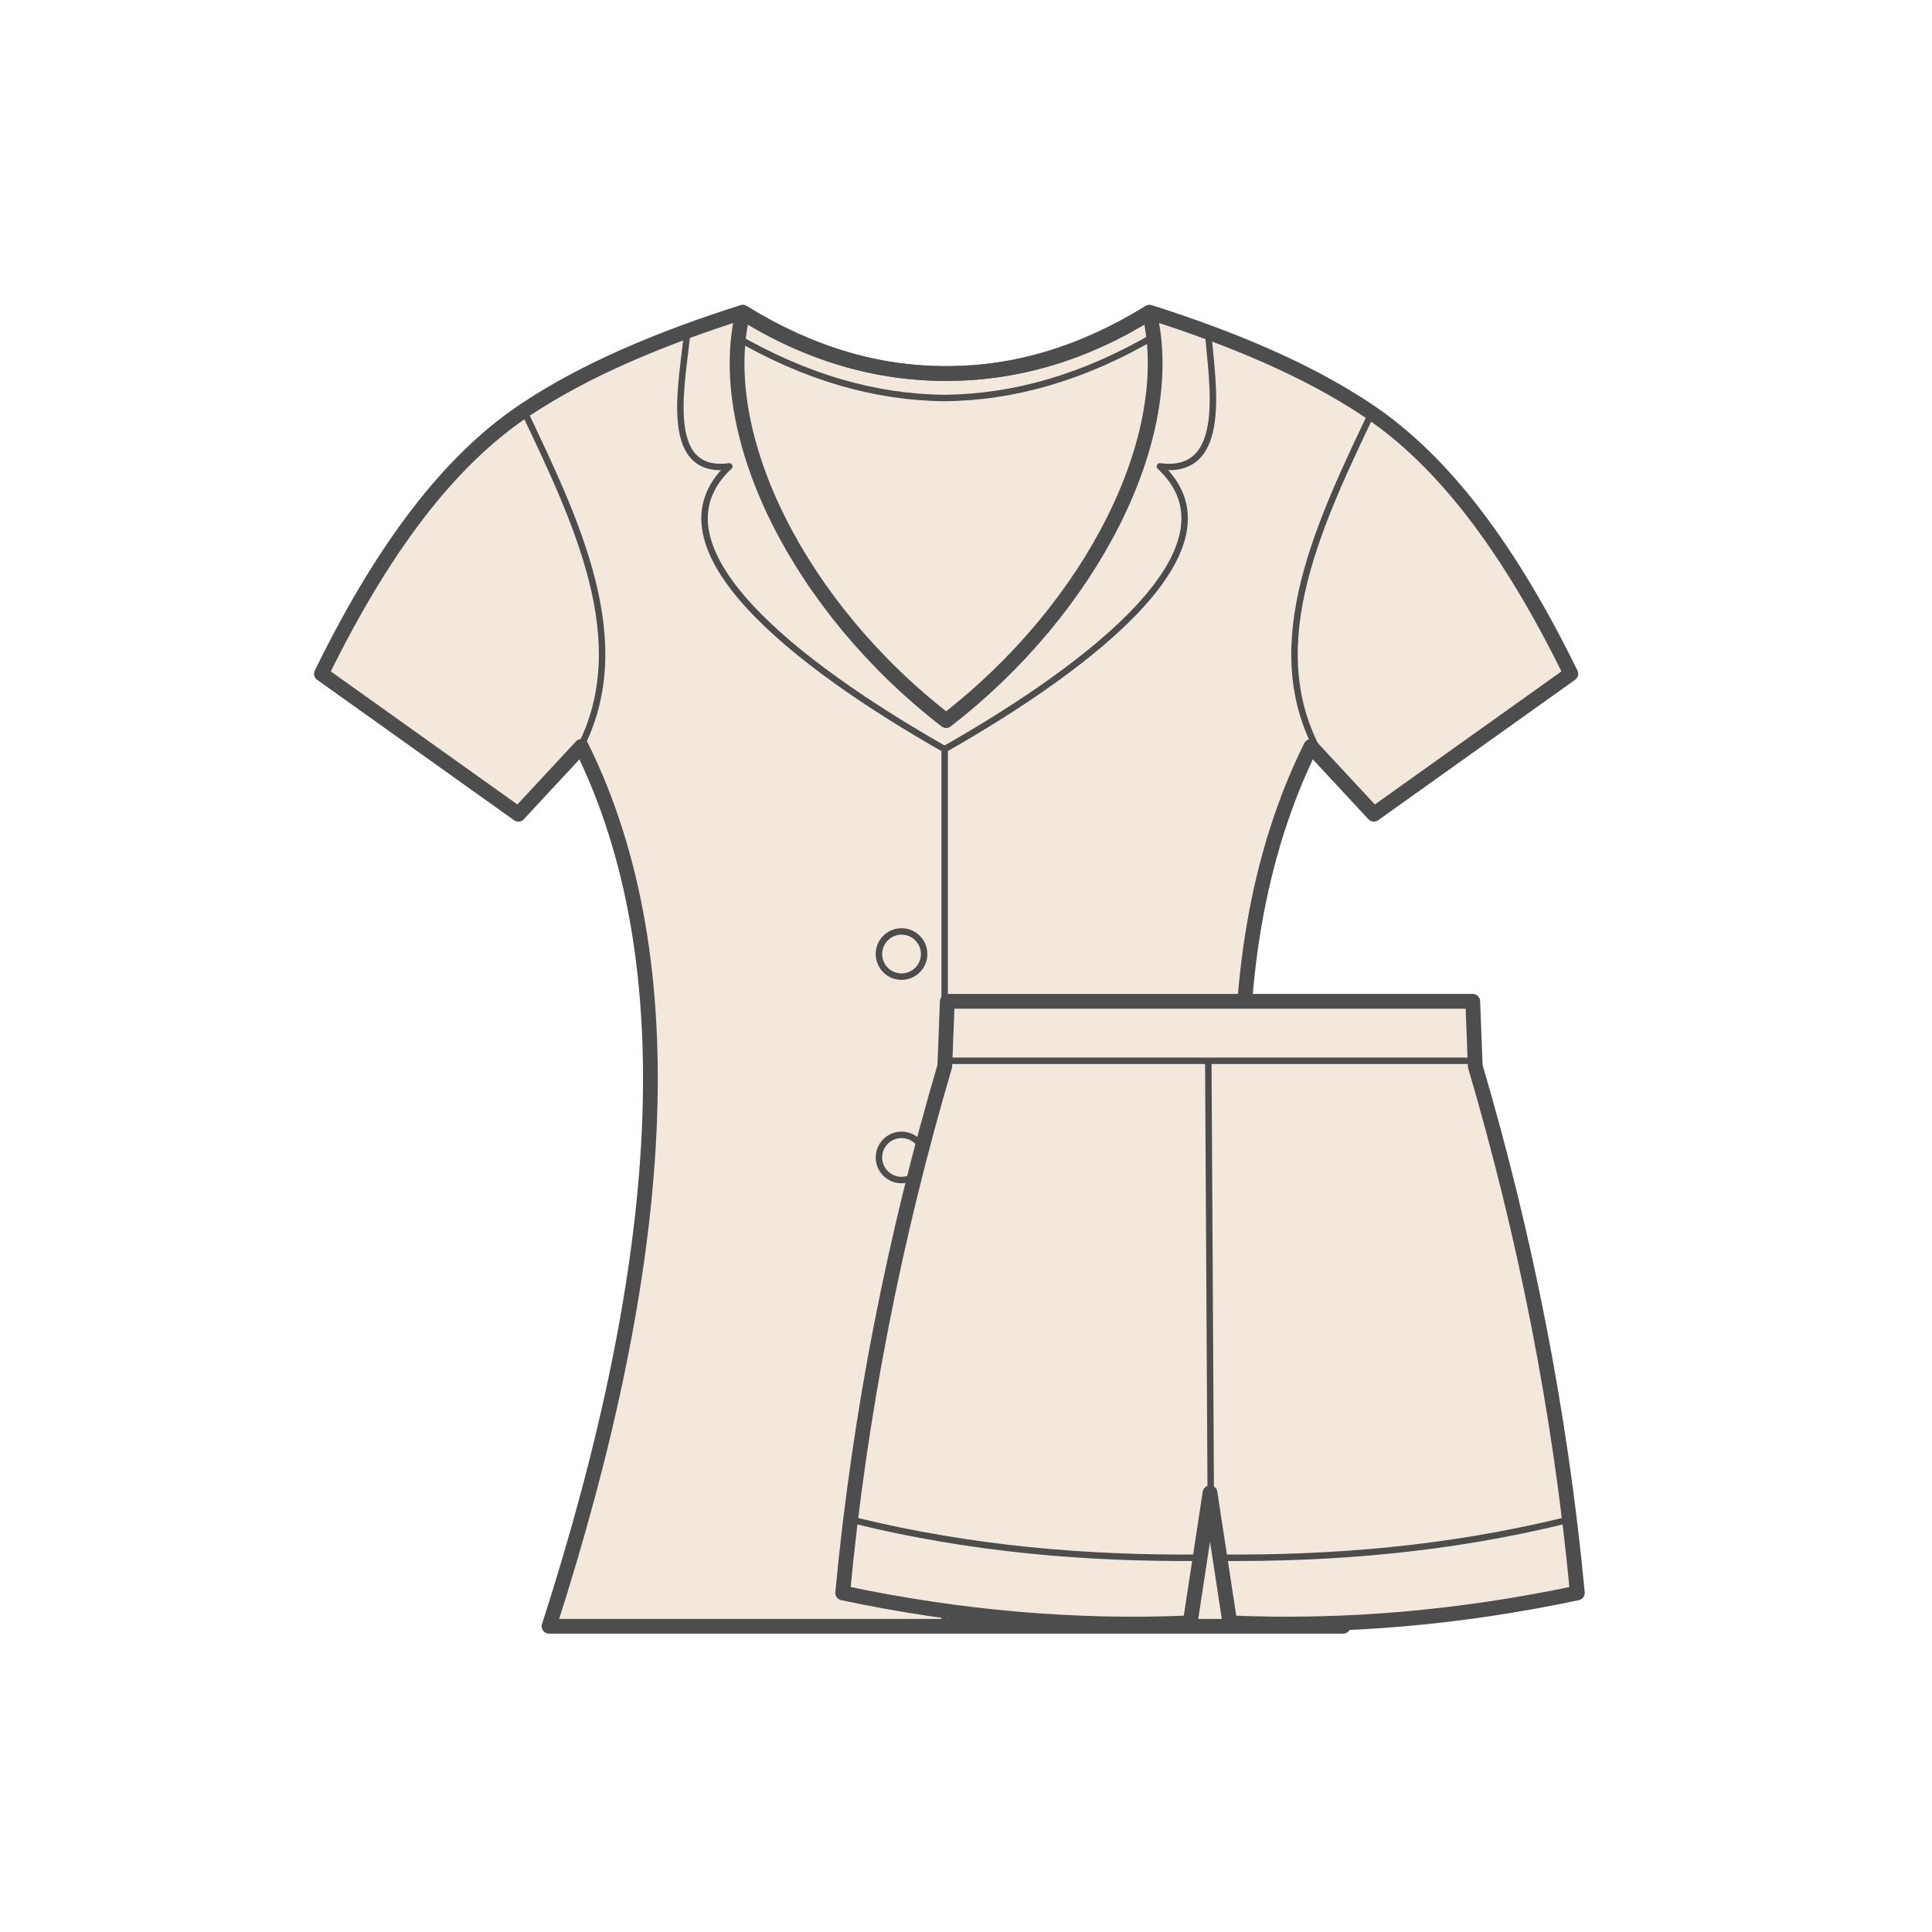 <svg xmlns="http://www.w3.org/2000/svg" xmlns:xlink="http://www.w3.org/1999/xlink" xml:space="preserve" width="2493px" height="2493px" style="shape-rendering:geometricPrecision; text-rendering:geometricPrecision; image-rendering:optimizeQuality; fill-rule:evenodd; clip-rule:evenodd" viewBox="0 0 2728.25 2728.25"> <defs>  <style type="text/css">       .str3 {stroke:#4D4D4D;stroke-width:9.12;stroke-linejoin:round;stroke-miterlimit:22.926}    .str1 {stroke:#4D4D4D;stroke-width:9.12;stroke-linejoin:round;stroke-miterlimit:22.926}    .str0 {stroke:#4D4D4D;stroke-width:20.84;stroke-linejoin:round;stroke-miterlimit:22.926}    .str2 {stroke:#4D4D4D;stroke-width:20.84;stroke-linejoin:round;stroke-miterlimit:22.926}    .fil0 {fill:none}    .fil1 {fill:#F2E9DC}     </style> </defs> <g id="&#x421;&#x43B;&#x43E;&#x439;_x0020_1">    <g id="_1898556062384">   <rect class="fil0" width="2728.25" height="2728.25"></rect>   <g>    <g>     <g>      <path class="fil1 str0" d="M1336.05 2296.54l560.71 0c-164.89,-512.02 -196.84,-937.13 -45.6,-1242.46l88.91 95.75 278.13 -198.34c-96.51,-197.36 -193.02,-310.27 -289.53,-373.88 -83.73,-55.46 -188.31,-99.56 -305.48,-136.78 -95.42,59.09 -191.69,86.85 -287.14,86.61 -95.44,0.24 -191.72,-27.52 -287.14,-86.61 -117.17,37.22 -221.75,81.32 -305.48,136.78 -96.51,63.61 -193.02,176.52 -289.53,373.88l278.13 198.34 88.91 -95.75c151.24,305.33 119.29,730.44 -45.6,1242.46l560.71 0z"></path>      <path class="fil0 str0" d="M1336.05 1017.6c206.08,-159 328.68,-401.81 287.14,-575.63 -92.22,57.64 -189.11,86.05 -288.74,85.47l1.6 0 1.6 0c-99.63,0.58 -196.52,-27.83 -288.74,-85.47 -41.54,173.82 81.06,416.63 287.14,575.63z"></path>     </g>     <g>      <path class="fil0 str1" d="M738.3 576.87c75.65,159.26 159.21,329.91 79.79,481.03"></path>      <path class="fil0 str1" d="M970.83 464.03c-5.13,68.62 -39.79,207.53 59.03,194.55 -121.07,113.01 95.07,280.48 303.95,399.32"></path>      <path class="fil0 str1" d="M1706.09 469.73c5.13,68.62 30.67,201.83 -68.15,188.85 121.07,113.01 -95.07,280.48 -303.95,399.32l0 1233.14"></path>      <circle class="fil0 str1" cx="1273.1" cy="1347.23" r="31.92"></circle>      <circle class="fil0 str1" cx="1273.1" cy="1634.48" r="31.92"></circle>      <circle class="fil0 str1" cx="1273.1" cy="1921.73" r="31.92"></circle>      <path class="fil0 str1" d="M1036.95 474.29c100.55,58.72 199.46,86.91 296.86,87.73 97.41,-0.82 196.32,-29.01 296.87,-87.73"></path>      <path class="fil0 str1" d="M1939.96 576.87c-75.66,159.26 -159.21,329.91 -79.79,481.03"></path>     </g>    </g>    <g>     <path class="fil1 str2" d="M1708.71 2108.06l-28.02 183.59c-161.23,7.09 -324.81,-7.08 -490.72,-42.21 24.05,-255.2 73.26,-502.86 144.22,-743.99l3.52 -91.46 371 0 371 0 3.52 91.46c70.95,241.13 120.16,488.79 144.22,743.99 -165.91,35.13 -329.5,49.3 -490.72,42.21l-28.02 -183.59z"></path>     <path class="fil0 str3" d="M1206.02 2146.99c167.61,41.06 328.96,53.91 487.2,52.76m-353.53 -701.78l742.23 0m-375.63 1.76l3.52 622.64m501.51 24.62c-167.62,41.06 -328.97,53.91 -487.2,52.76"></path>    </g>   </g>  </g> </g></svg>